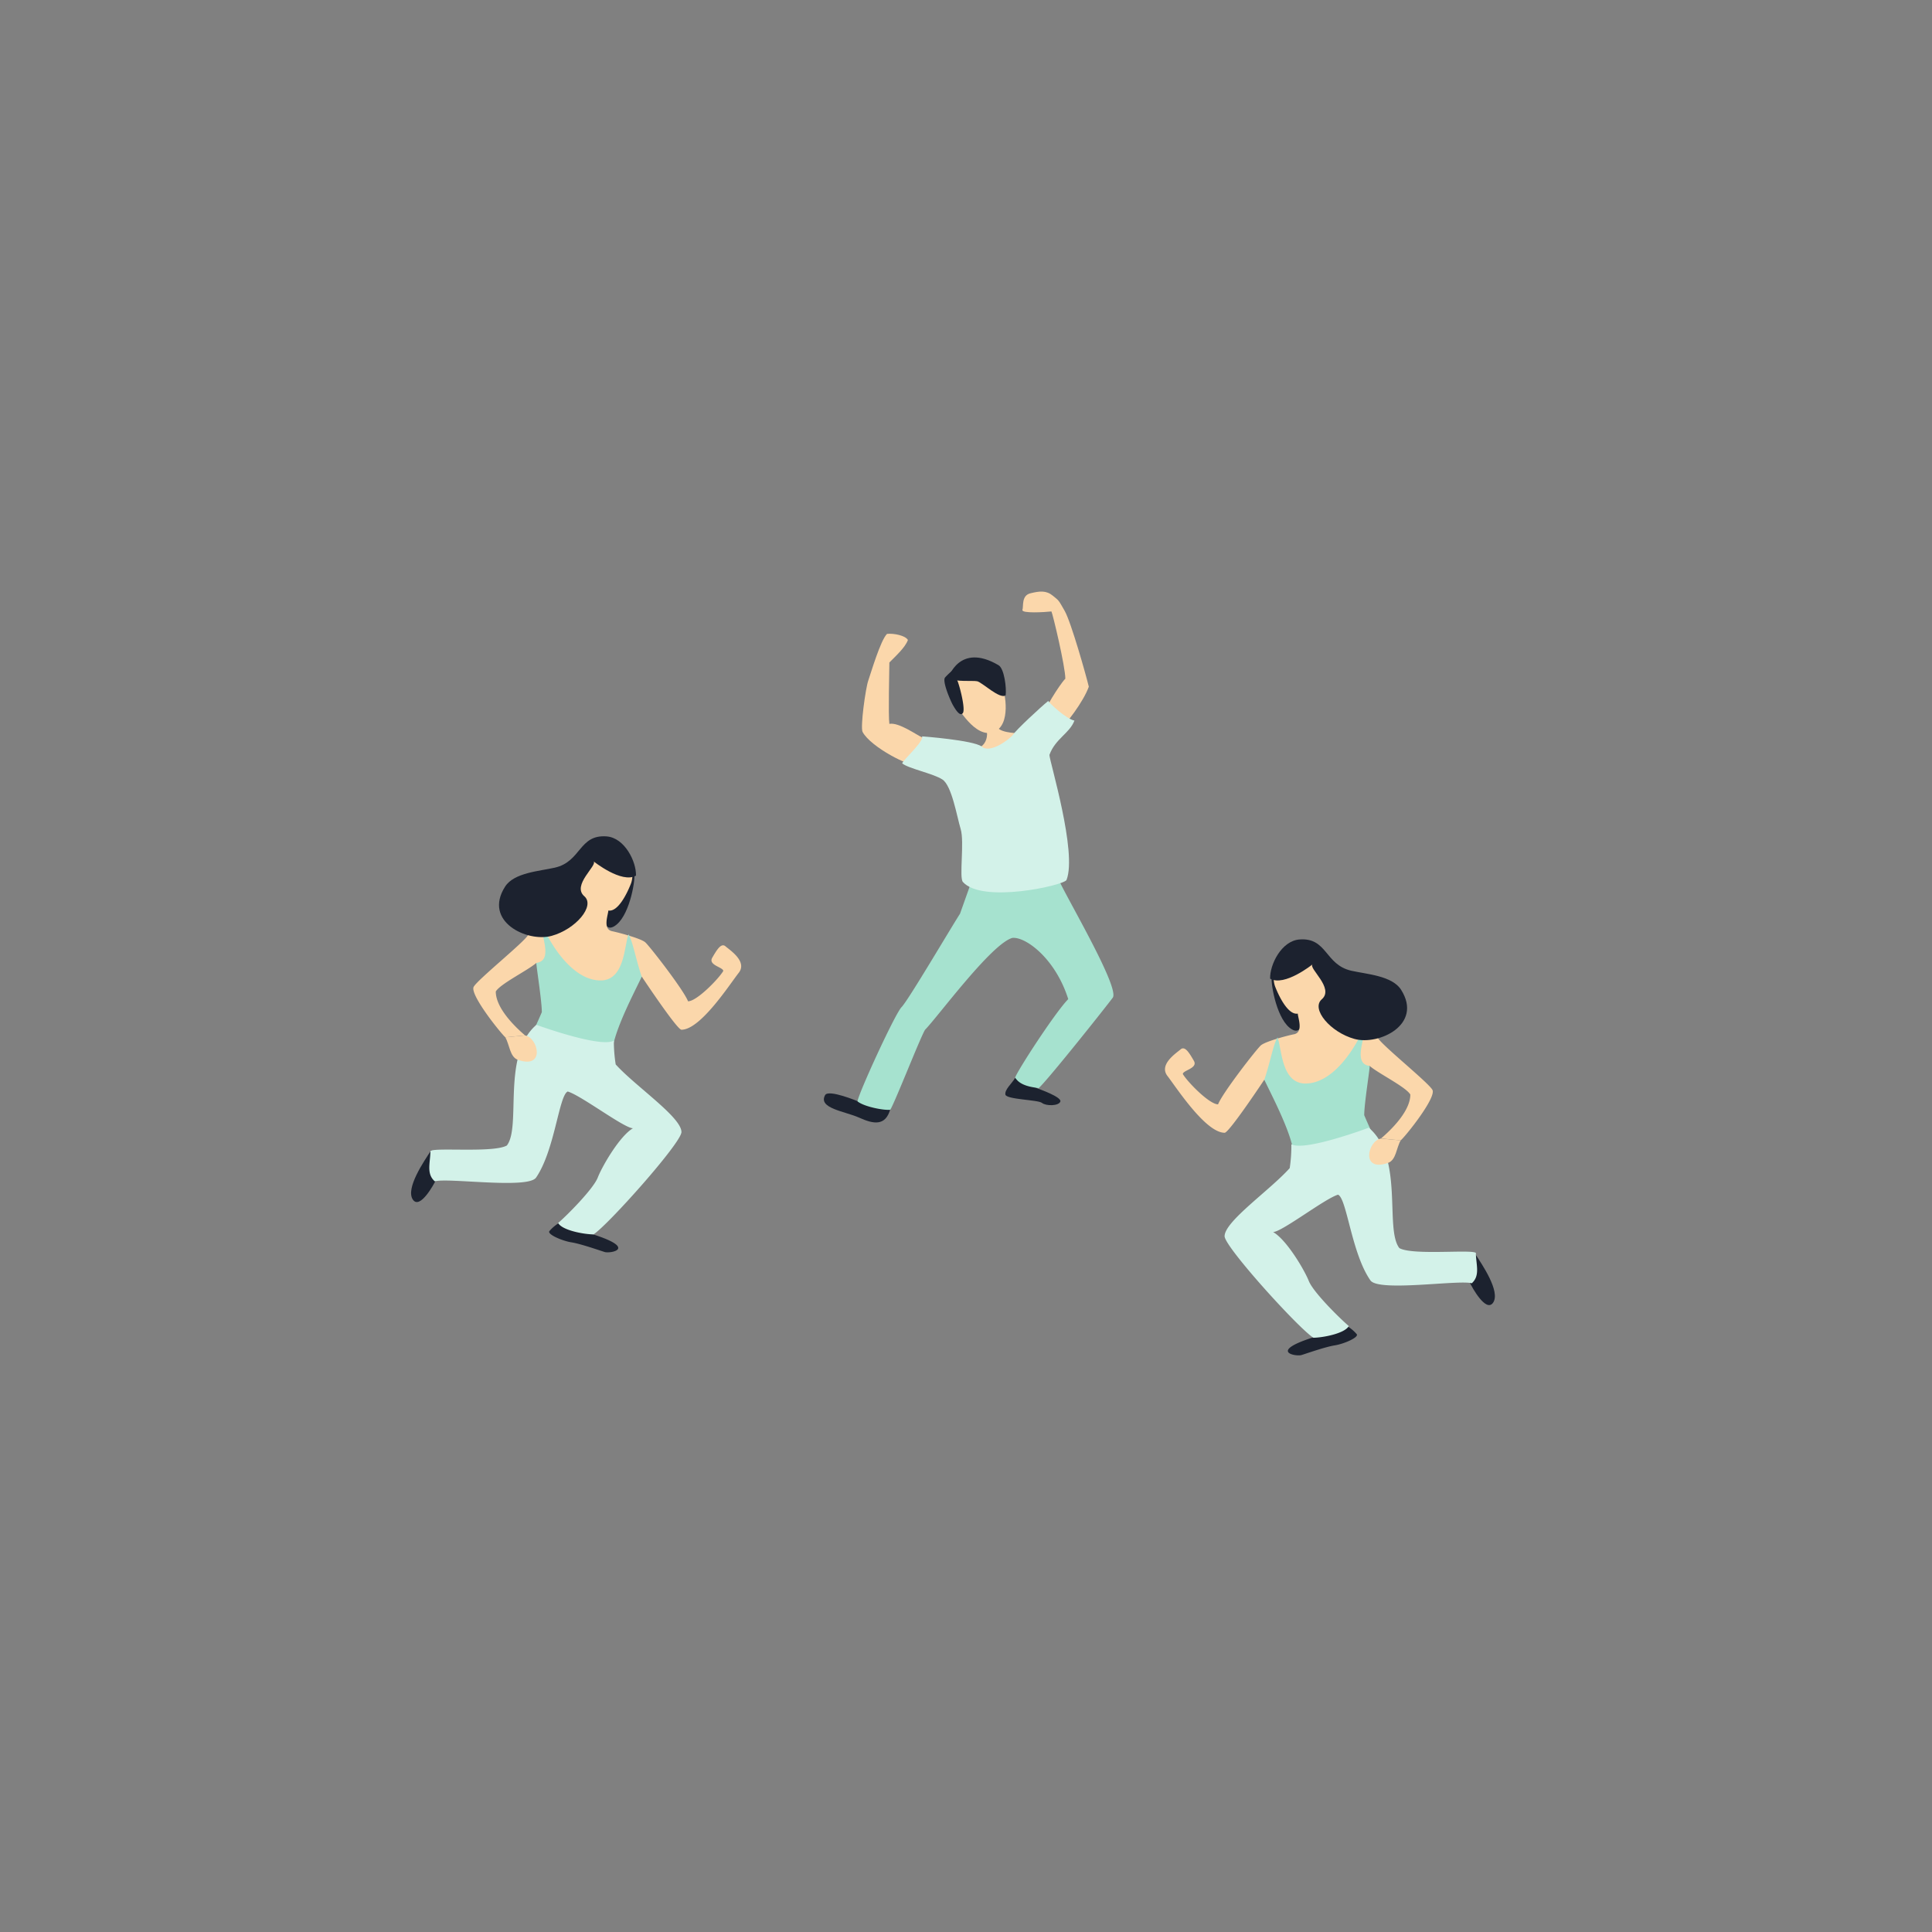 <?xml version="1.0" encoding="UTF-8"?> <svg xmlns="http://www.w3.org/2000/svg" id="Calque_1" data-name="Calque 1" viewBox="0 0 600 600"><rect x="0" y="0" width="600" height="600" fill="#808080" stroke="none"/><defs><style>.cls-1{fill:#1c222f;}.cls-2{fill:#fbd7ab;}.cls-3{fill:#a6e2cf;}.cls-4{fill:#d3f2e9;}</style></defs><title>Plan de travail 1 copie 341</title><path class="cls-1" d="M133.92,357.22c-2.29,3.45-8,11.84-5.73,15.29s6.88-5.43,6.88-5.43l2.86-5.42Z"></path><path class="cls-1" d="M173.45,379.9a12.14,12.14,0,0,0-2.86,2.47c-.58,1,4,3,6.87,3.45s8.59,2.46,10.31,3,10.31-1-3.44-5.43-4.58-3.94-4.58-3.94Z"></path><path class="cls-1" d="M196.94,270.94c.57,1.48-1.15,12.66-5.44,16.19s-4.3-3.86-4.3-3.86l2.29-5.92Z"></path><path class="cls-2" d="M163.07,321.55c-1.37-1.17-9.1-7.75-9.1-13.63,1.37-2.36,9.87-6.52,12.61-8.88,5.47,1.18,21.11,8.39,21.11,8.39l11.63-4.12s10.94,16.49,12.31,16.48c5.93,0,15-14.13,17.78-17.66s-2.74-7.06-4.1-8.24-2.74,1.18-4.11,3.53,3.42,2.94,3.42,4.12c-1.36,2.36-8.2,9.42-10.94,9.42-1.37-3.53-11.94-17.15-13.3-18.33s-8-2.95-10.32-3.45c-3-.64-1.14-5.23-1.14-6.41,2.86.5,5.61-4.77,7-8.3s0-10.6-5.47-11.77-10.94,7.06-10.26,11.18c0,2.35,0,7.06-1.37,8.24s-2.48,3.53-6.58,3.53a9.34,9.34,0,0,0-8.21,4.71c-1.36,2.35-15.55,13.73-16.91,16.08s8.45,14.52,9.82,15.7"></path><path class="cls-3" d="M161,329.2a154.09,154.09,0,0,0,7.27-14.87c0-3.53-1.71-14.11-1.71-15.29,5.46-.73,1.28-8.68,1.28-13.39,0,1.18,7.88,19.31,19.15,18.83,7.06-.51,6.84-10.78,8.21-14.31,1.37,2.35,2.29,7.89,4.1,13.14-2.74,5.88-12.31,23.54-8.21,27.07l-17.78,4.71Z"></path><path class="cls-4" d="M166.58,318.27c-10.89,9.37-4.59,31.56-9.17,37.47-4.1,2.36-22.38.54-23.74,1.72,0,3.53-1.37,7.06,1.36,9.41,4.11-1.17,29,2.48,31.46-1.17,5.81-8.48,7.09-25.54,9.82-26.72,4.11,1.18,17.54,11.41,20.27,11.41-4.1,2.36-9.57,11.78-10.94,15.31s-9.57,11.77-12.31,14.12c1.37,2.36,8.27,3.53,11,3.53,4.59-3,27.3-28.45,27.3-31.78,0-4.63-14.21-14.15-20.42-21a46.63,46.63,0,0,1-.57-7.4C186.53,325.56,166.58,318.27,166.58,318.27Z"></path><path class="cls-1" d="M184.33,267.49c1.37,1.18-6.87,7.4-2.86,10.85,3.44,3-2.67,10.25-10.19,12.31s-21.32-4.43-14.44-15.27c2.77-4.39,10.7-4.83,15.46-5.92,8.24-1.87,7.45-10.35,16.08-9.71,5.62.42,9.26,7.84,9.13,12.18C193.06,274.49,184.33,267.49,184.33,267.49Z"></path><path class="cls-2" d="M156.92,322.14c1.37,2.36,1.39,6.11,3.93,7,8.59,3,6.3-6.9,2.22-7.57"></path><path class="cls-1" d="M458,389.23c2.29,3.45,8,11.83,5.73,15.28s-6.88-5.42-6.88-5.42L454,393.66Z"></path><path class="cls-1" d="M418.51,411.91a12.27,12.27,0,0,1,2.86,2.46c.58,1-4,3-6.87,3.45s-8.59,2.47-10.31,3-10.31-1,3.43-5.42,4.59-3.95,4.59-3.95Z"></path><path class="cls-1" d="M395,302.94c-.57,1.48,1.15,12.66,5.44,16.19s4.3-3.86,4.3-3.86l-2.29-5.92Z"></path><path class="cls-2" d="M428.89,353.56c1.36-1.18,9.1-7.75,9.1-13.64-1.37-2.35-9.87-6.52-12.61-8.87-5.47,1.17-21.11,8.38-21.11,8.38l-11.63-4.12s-10.94,16.49-12.31,16.48c-5.93,0-15.05-14.12-17.78-17.66s2.73-7.06,4.1-8.24,2.74,1.18,4.11,3.54-3.42,2.94-3.42,4.12c1.36,2.35,8.2,9.41,10.94,9.41,1.37-3.53,11.94-17.14,13.3-18.32s8-3,10.32-3.45c3-.64,1.14-5.24,1.14-6.41-2.86.49-5.61-4.78-7-8.31s0-10.59,5.47-11.77,10.94,7.06,10.26,11.18c0,2.36,0,7.07,1.37,8.24s2.47,3.53,6.58,3.53a9.33,9.33,0,0,1,8.2,4.71c1.37,2.36,15.55,13.73,16.92,16.08S436.41,353,435,354.15"></path><path class="cls-3" d="M430.94,361.21a154.18,154.18,0,0,1-7.27-14.88c0-3.53,1.71-14.11,1.71-15.28-5.46-.73-1.28-8.69-1.28-13.4,0,1.18-7.88,19.31-19.15,18.84-7.06-.51-6.84-10.79-8.21-14.32-1.37,2.36-2.29,7.89-4.1,13.14,2.74,5.89,12.31,23.54,8.21,27.08l17.78,4.7Z"></path><path class="cls-4" d="M425.08,350.22c11,9.27,4.88,31.51,9.51,37.39,4.13,2.32,22.38.33,23.76,1.49,0,3.53,1.44,7-1.28,9.43-4.11-1.14-28.93,2.75-31.47-.89-5.89-8.42-7.32-25.47-10.06-26.62-4.1,1.21-17.43,11.57-20.17,11.6,4.13,2.32,9.69,11.68,11.09,15.2s9.68,11.68,12.43,14c-1.34,2.37-8.23,3.61-11,3.63-4.61-2.91-27.55-28.2-27.58-31.53,0-4.63,14.07-14.27,20.22-21.15a45.32,45.32,0,0,0,.51-7.41C405.19,357.69,425.08,350.22,425.08,350.22Z"></path><path class="cls-1" d="M407.62,299.49c-1.36,1.18,6.88,7.4,2.87,10.85-3.44,3,2.67,10.26,10.19,12.32s21.32-4.43,14.44-15.28c-2.78-4.38-10.7-4.83-15.46-5.91-8.24-1.88-7.45-10.36-16.08-9.71-5.62.42-9.26,7.83-9.13,12.17C398.9,306.5,407.62,299.49,407.62,299.49Z"></path><path class="cls-2" d="M435,354.15c-1.37,2.35-1.39,6.1-3.93,7-8.59,3-6.3-6.9-2.22-7.56"></path><path class="cls-1" d="M315.23,334.8c-1,1.71-3.25,3.56-3,5.12s10.14,1.6,11.37,2.6,5.19,1,5.7-.42-6.9-4-6.9-4Z"></path><path class="cls-1" d="M266.62,342.1s-9.33-3.94-10.38-2c-2.26,4.13,6.15,5,10.59,7s8.16,2.73,9.68-2.69-3.43-3.71-3.43-3.71Z"></path><path class="cls-3" d="M302.72,270.88l-4.58,12.89c-2.88,4.45-16.09,26.93-18.15,29s-13.65,27.4-13.67,29.28c2,1.64,8.13,2.83,10.17,2.6,1.65-2.81,9.13-22,10.78-24.83,4.11-4.21,20.58-26.68,27.11-28.54,4.08-.46,13.39,6.36,17.37,19-4.11,4.21-15.65,22-16.48,24.35,1.6,2.82,6.08,3.06,7.3,3.3,2.87-2.57,20.56-24.81,23-28.08s-16.83-35.21-17.22-37.79A52.79,52.79,0,0,1,315.33,274C312.07,274,303.93,273,302.72,270.88Z"></path><path class="cls-2" d="M324,221.92c.06-1.08,4.79-9,6.85-11.15,0-3.75-3.92-20.17-4.32-20.88-2,.23-9.38.68-9-.49s-.37-4.45,2.48-5.15,4.9-.93,6.92.72,1.71,1.23,3.72,4.75,6.71,20.25,7.49,23.54c-1.66,4.68-7.38,12.16-9,13.09s-2.48-2.77-2.48-2.77Z"></path><path class="cls-2" d="M286.57,229.1c-1.77-.73-7.39-4.86-10.37-4.3-.38-2.58,0-17.17,0-19.05,2.06-2.1,4.93-4.68,5.76-7-.8-1.41-4.46-2.12-6.5-1.89-2.06,2.1-5,12.18-5.82,14.52s-2.52,14.51-1.75,15.94c2.55,4.76,15,11.06,16.62,10.12s10.94-4.3,10.94-4.3Z"></path><path class="cls-2" d="M306.41,226.87c.42,1.6-.14,4-1.78,5-1.23,1.64,3.67,3.17,3.67,3.17l8.58-4-.08-3.31s-5.73,0-6.92-1.73C309.11,225.46,306.41,226.87,306.41,226.87Z"></path><path class="cls-4" d="M286.33,228.68c.8,1.4-5.74,7.22-6.16,8.39,2,1.64,9.56,3.11,12.49,5s4.49,11.43,5.69,15.42-.53,15.05.68,16.41c6.06,6.82,31.55,1,32.19-.62,3.38-8.59-5.32-37-5.31-38.83,1.78-5,6.35-6.78,7.76-10.67-2.61-.53-7.73-5.38-8.13-6.09-2.23,1.79-10,9-10.87,10.41-1.24,1.64-7.38,6.08-9.81,3.73C302.17,229.85,286.33,228.68,286.33,228.68Z"></path><path class="cls-2" d="M295.85,217.14c1.52,2.63,7.09,12.28,12.7,10.22s3.6-12.59,2.58-14.34-4.55-10.24-12.19-7S295.85,217.14,295.85,217.14Z"></path><path class="cls-1" d="M294.47,210.63c2.41,1.24,7.51.65,9,.94s7.12,5.77,8.85,4.34c.29-2.2-.41-8.27-2.22-9.33C297.85,199.38,294.47,210.63,294.47,210.63Z"></path><path class="cls-1" d="M297.22,211.17c.59,1,2.73,9,1.8,10.28s-2.47-1.42-3.09-2.49-3.38-7.29-2.45-8.54a20.78,20.78,0,0,1,3.36-3Z"></path></svg> 